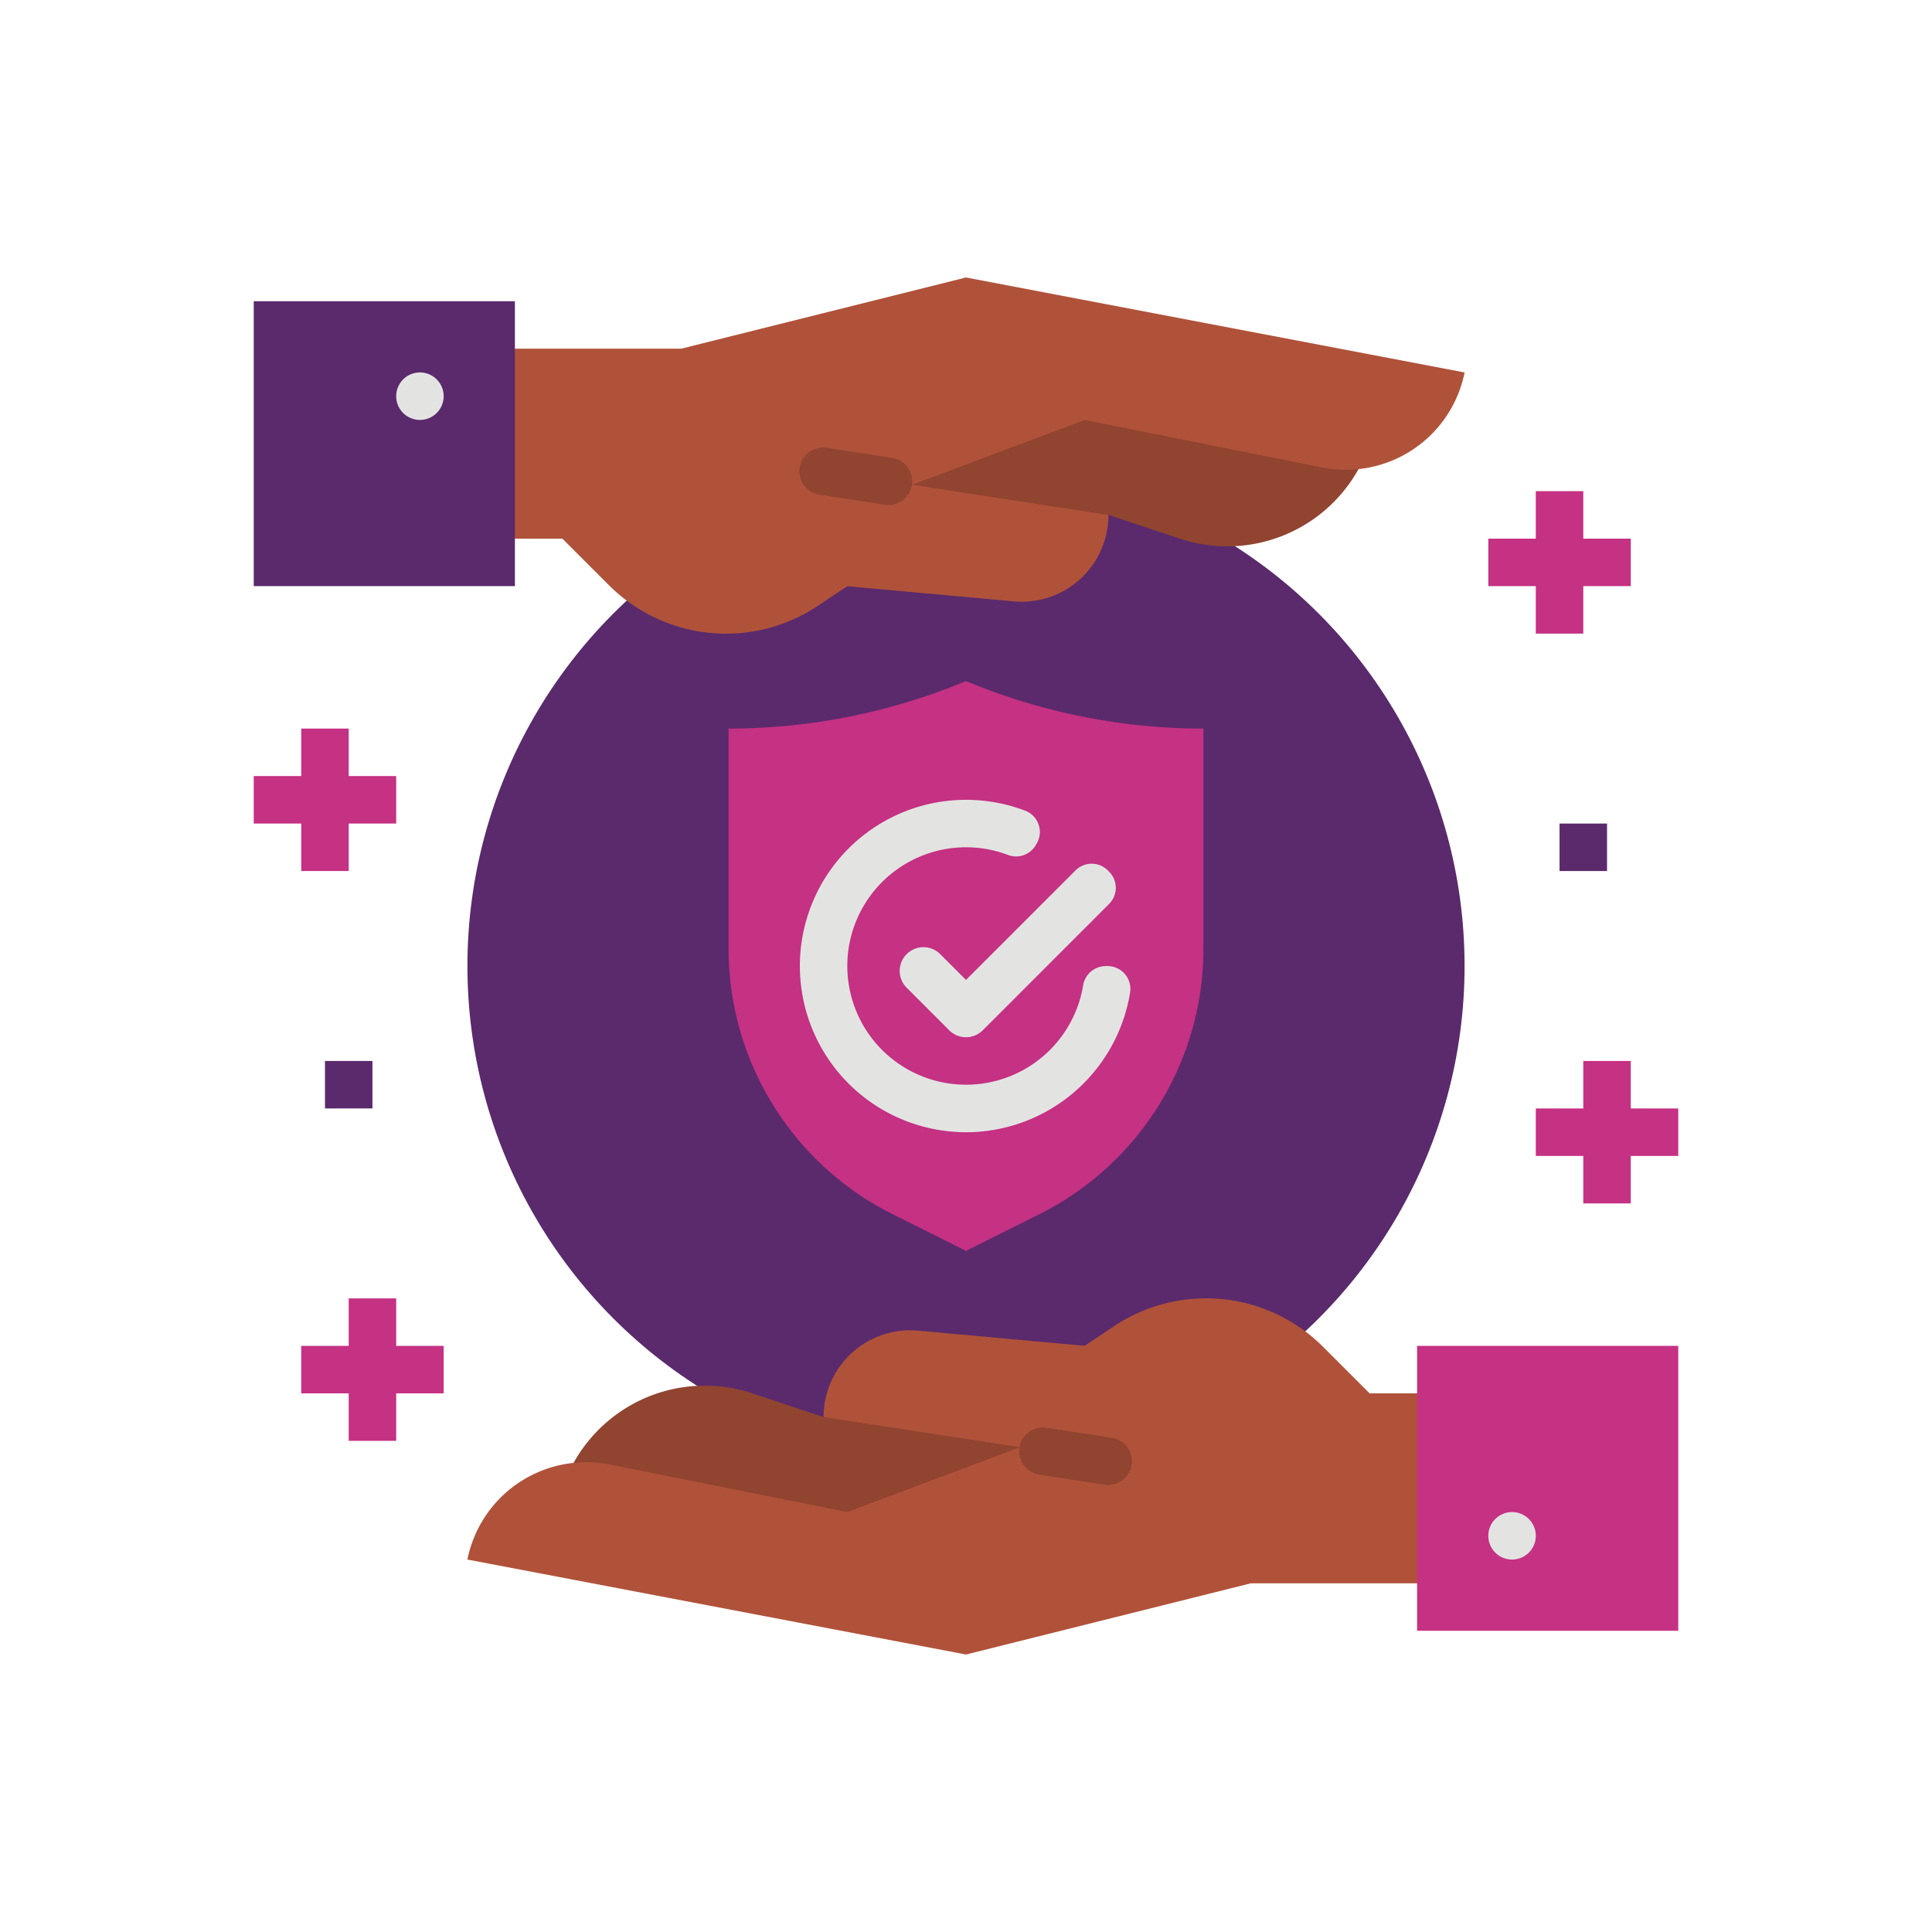 <svg xmlns="http://www.w3.org/2000/svg" viewBox="0 0 651 651"><defs><style>.cls-1{fill:none;}.cls-2{fill:#5a2a6c;}.cls-3{fill:#c53183;}.cls-4{fill:#e3e4e2;}.cls-5{fill:#914430;}.cls-6{fill:#b0523a;}</style></defs><title>Caring0</title><g id="Layer_2" data-name="Layer 2"><g id="Layer_1-2" data-name="Layer 1"><rect class="cls-1" width="651" height="651"/></g><g id="Layer_11" data-name="Layer 11"><circle class="cls-2" cx="325.5" cy="325.5" r="168"/><path class="cls-3" d="M405.5,245.5v74.2a100,100,0,0,1-55.28,89.44L325.5,421.5l-24.72-12.36A100,100,0,0,1,245.5,319.7V245.5a207.58,207.58,0,0,0,77.14-14.86l2.86-1.14,2.86,1.15A207.81,207.81,0,0,0,405.5,245.5Z"/><path class="cls-4" d="M325.5,349.5a8,8,0,0,1-5.66-2.34L305.5,332.81a8,8,0,0,1,0-11.31h0a8,8,0,0,1,11.31,0h0l8.69,8.69,36.9-36.9a7.7,7.7,0,0,1,10.89,0l.42.43a7.68,7.68,0,0,1,0,10.88l-42.55,42.56a8,8,0,0,1-5.66,2.34Z"/><path class="cls-4" d="M322.82,381.44A56,56,0,1,1,345.5,273.19a7.66,7.66,0,0,1,4.35,9.94,6.22,6.22,0,0,1-.52,1.07l-.3.54a7.67,7.67,0,0,1-9.33,3.36,40,40,0,1,0,25.26,44,7.77,7.77,0,0,1,7.62-6.58h.61a7.71,7.71,0,0,1,7.7,7.72,8.36,8.36,0,0,1-.1,1.22,56.09,56.09,0,0,1-58,47Z"/><path class="cls-3" d="M133.5,437.5h-16v16h-16v16h16v16h16v-16h16v-16h-16Z"/><path class="cls-3" d="M101.5,293.5h16v-16h16v-16h-16v-16h-16v16h-16v16h16Z"/><path class="cls-2" d="M109.5,357.5h16v16h-16Z"/><path class="cls-3" d="M517.5,213.5h16v-16h16v-16h-16v-16h-16v16h-16v16h16Z"/><path class="cls-3" d="M565.5,373.5h-16v-16h-16v16h-16v16h16v16h16v-16h16Z"/><path class="cls-2" d="M525.5,277.5h16v16h-16Z"/><path class="cls-5" d="M193.27,526.35h160V477.5H277.5l-24-8a50.6,50.6,0,0,0-60.23,23.43Z"/><path class="cls-6" d="M493.5,469.5h-32l-15.66-15.66a55.78,55.78,0,0,0-70.39-7l-9.95,6.63-56.13-5.1a29.22,29.22,0,0,0-31.75,26.46q-.12,1.32-.12,2.64l66.18,10.18L285.5,509.5l-80-16a40.16,40.16,0,0,0-12.23-.57A40.78,40.78,0,0,0,157.5,525.5l168,32,96-24h72Z"/><path class="cls-5" d="M343.51,487.77h0a8,8,0,0,1,9.12-6.68l22,3.38a8,8,0,0,1,6.68,9.12h0a8,8,0,0,1-9.12,6.69l-22-3.39A8,8,0,0,1,343.51,487.77Z"/><path class="cls-3" d="M565.5,549.5h-88v-96h88Z"/><path class="cls-4" d="M509.5,509.5h0a8,8,0,0,1,8,8h0a8,8,0,0,1-8,8h0a8,8,0,0,1-8-8h0A8,8,0,0,1,509.5,509.5Z"/><path class="cls-5" d="M457.73,124.65h-160V173.5h75.8l24,8a50.6,50.6,0,0,0,60.23-23.43Z"/><path class="cls-6" d="M157.5,181.5h32l15.66,15.66a55.78,55.78,0,0,0,70.39,7l9.95-6.63,56.13,5.1a29.22,29.22,0,0,0,31.75-26.46q.12-1.32.12-2.64l-66.18-10.18L365.5,141.5l80,16a40.16,40.16,0,0,0,12.23.57A40.78,40.78,0,0,0,493.5,125.5l-168-32-96,24h-72Z"/><path class="cls-5" d="M269.46,157.58h0a8,8,0,0,1,9.12-6.69l22,3.39a8,8,0,0,1,6.69,9.12h0a8,8,0,0,1-9.12,6.68l-22-3.38A8,8,0,0,1,269.46,157.58Z"/><path class="cls-2" d="M85.5,101.5h88v96h-88Z"/><path class="cls-4" d="M141.5,125.5h0a8,8,0,0,1,8,8h0a8,8,0,0,1-8,8h0a8,8,0,0,1-8-8h0A8,8,0,0,1,141.5,125.5Z"/></g></g></svg>